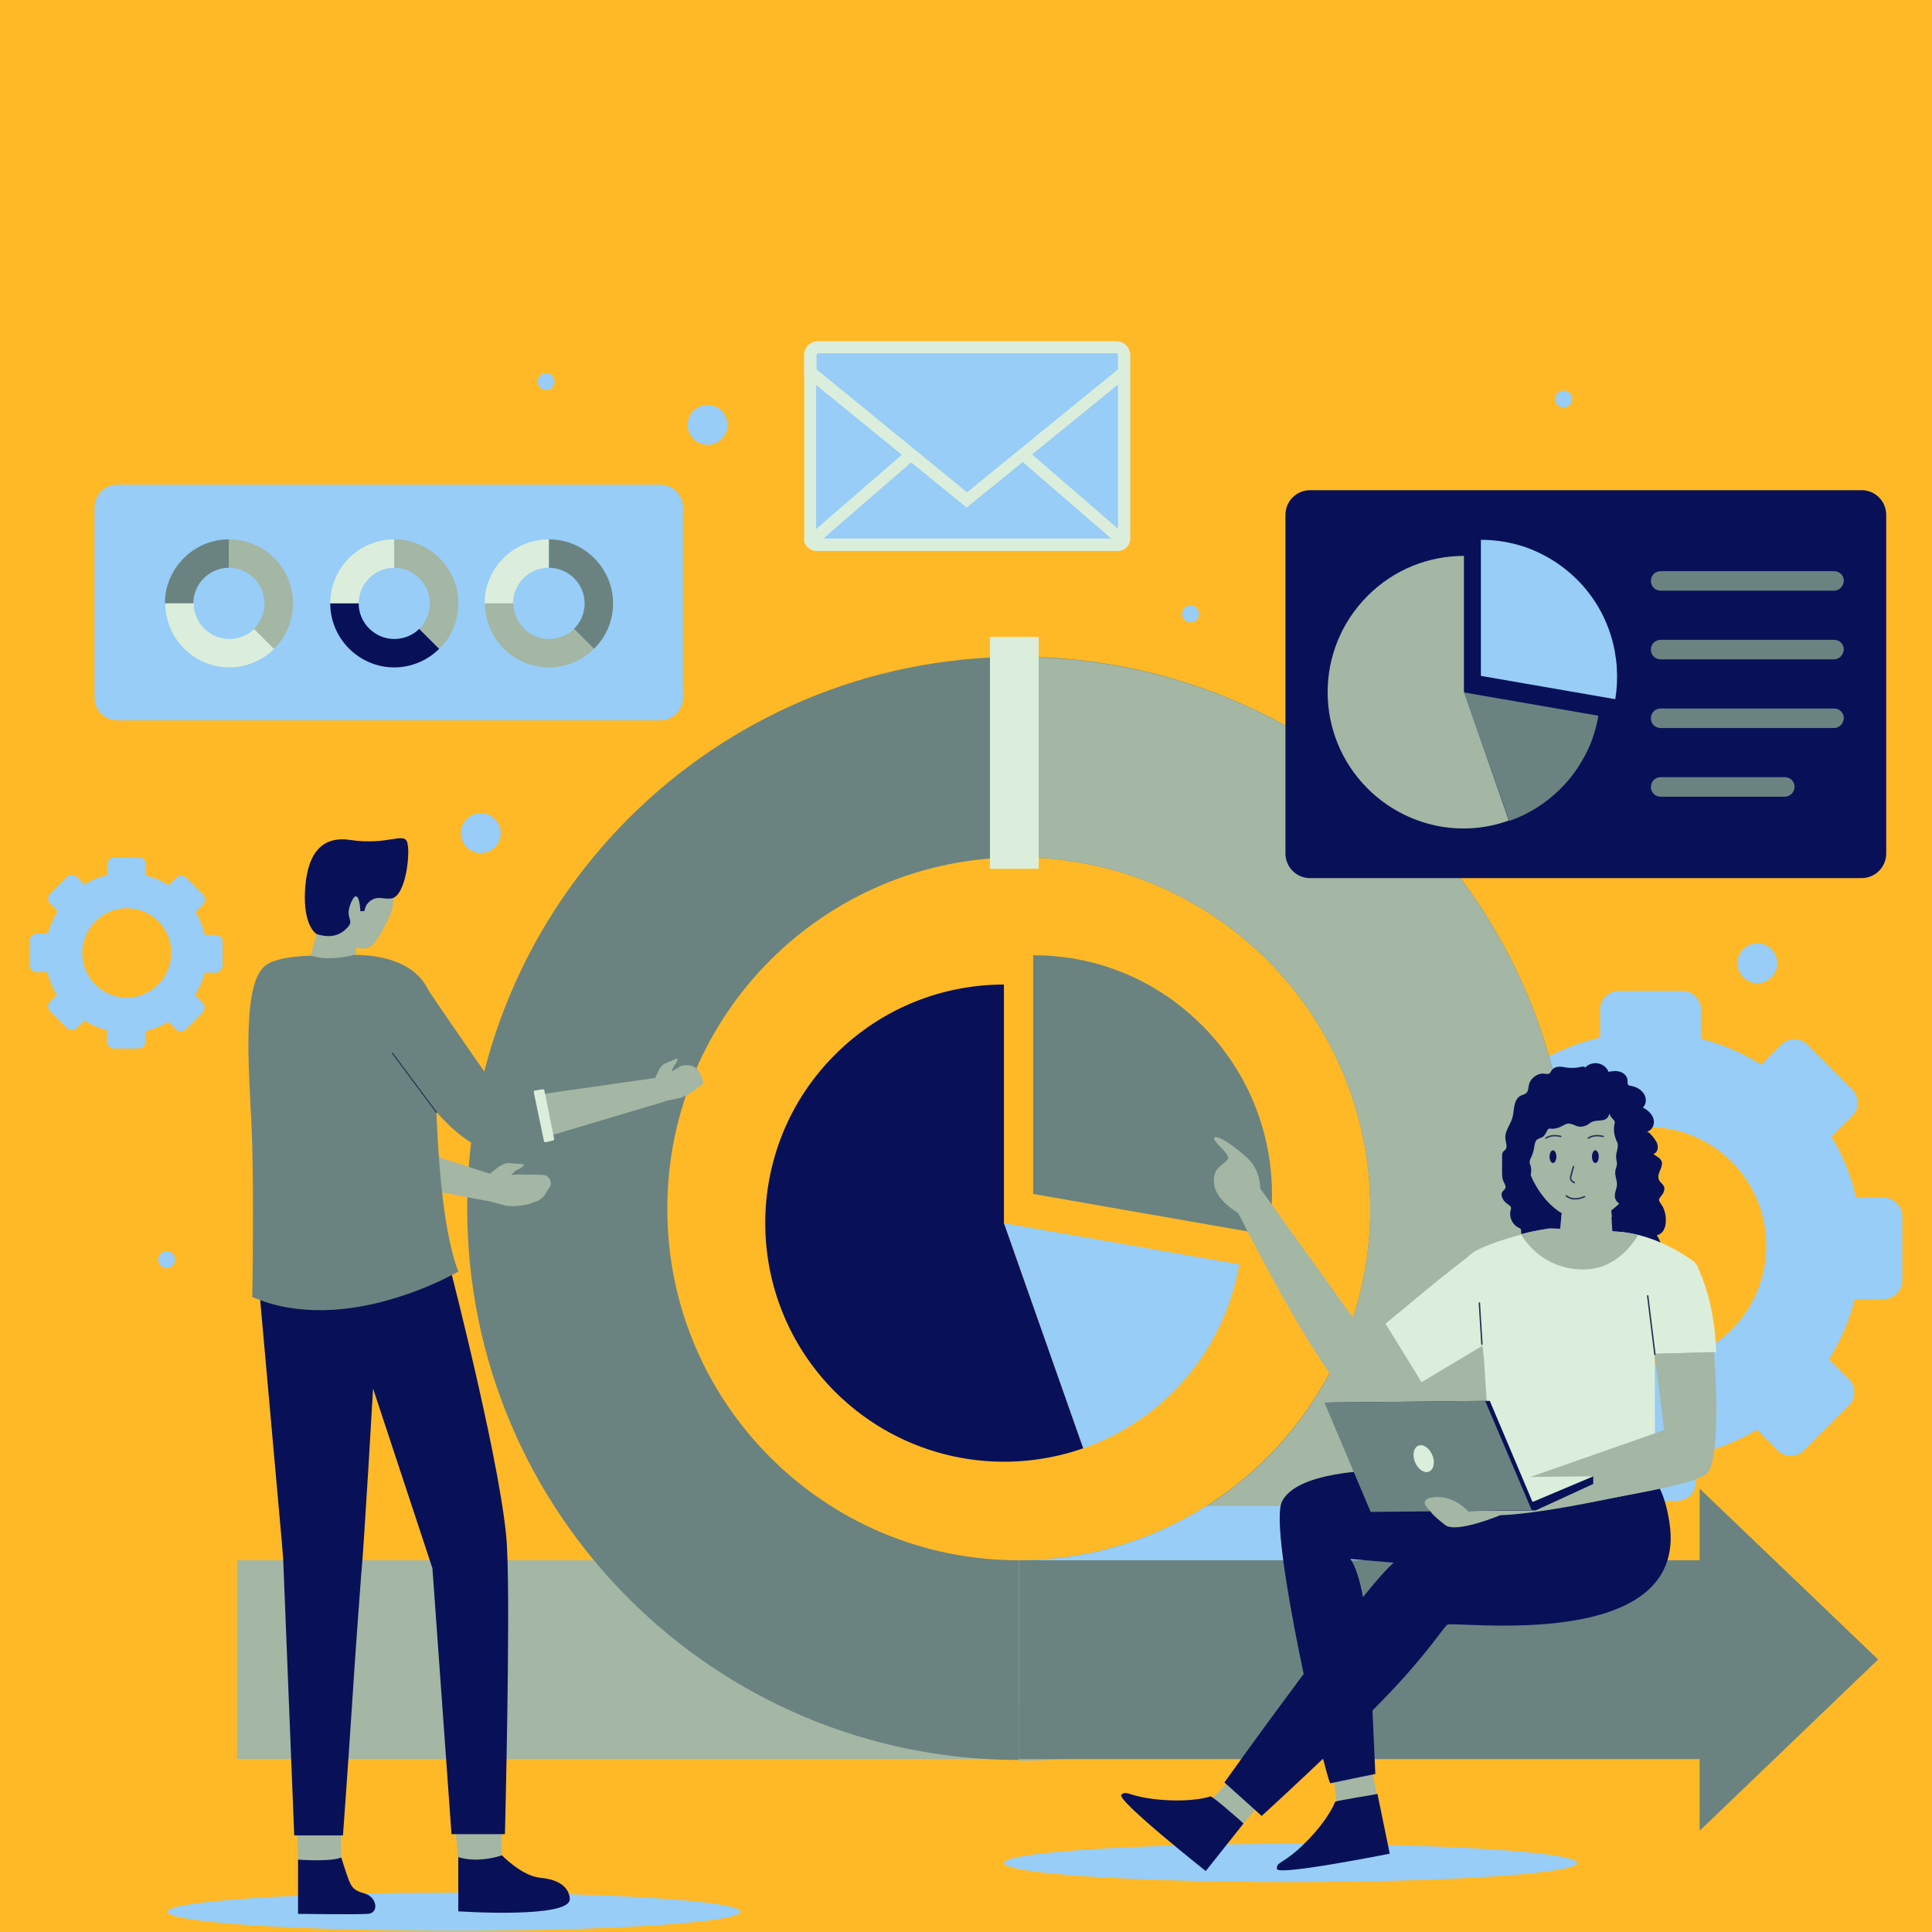 <svg xmlns="http://www.w3.org/2000/svg" xmlns:xlink="http://www.w3.org/1999/xlink" width="500" zoomAndPan="magnify" viewBox="0 0 375 375" height="500" preserveAspectRatio="xMidYMid meet" version="1.2"><defs><clipPath id="cbe6c29276"><path d="M 270 192 L 369.508 192 L 369.508 292 L 270 292 Z M 270 192 "/></clipPath><clipPath id="4a182ef71c"><path d="M 5.758 166 L 44 166 L 44 204 L 5.758 204 Z M 5.758 166 "/></clipPath><clipPath id="2088c1ec66"><path d="M 156 66.039 L 220 66.039 L 220 107 L 156 107 Z M 156 66.039 "/></clipPath><clipPath id="c534499937"><path d="M 156 66.039 L 220 66.039 L 220 99 L 156 99 Z M 156 66.039 "/></clipPath></defs><g id="7d719679f4"><rect x="0" width="375" y="0" height="375" style="fill:#ffffff;fill-opacity:1;stroke:none;"/><rect x="0" width="375" y="0" height="375" style="fill:#ffb927;fill-opacity:1;stroke:none;"/><path style=" stroke:none;fill-rule:nonzero;fill:#97cdf6;fill-opacity:1;" d="M 306.121 361.605 C 306.121 361.727 306.031 361.848 305.852 361.965 C 305.676 362.086 305.406 362.207 305.051 362.324 C 304.695 362.445 304.254 362.562 303.727 362.68 C 303.195 362.793 302.582 362.91 301.887 363.02 C 301.188 363.133 300.41 363.242 299.551 363.348 C 298.695 363.457 297.758 363.559 296.746 363.66 C 295.734 363.762 294.648 363.859 293.492 363.953 C 292.34 364.047 291.117 364.137 289.828 364.223 C 288.539 364.309 287.191 364.391 285.781 364.465 C 284.375 364.543 282.914 364.613 281.398 364.684 C 279.883 364.75 278.324 364.812 276.715 364.871 C 275.109 364.926 273.465 364.977 271.781 365.023 C 270.098 365.07 268.383 365.113 266.641 365.148 C 264.898 365.184 263.133 365.211 261.344 365.234 C 259.559 365.258 257.758 365.277 255.945 365.289 C 254.133 365.301 252.312 365.309 250.492 365.309 C 248.672 365.309 246.852 365.301 245.039 365.289 C 243.227 365.277 241.426 365.258 239.641 365.234 C 237.852 365.211 236.086 365.184 234.344 365.148 C 232.602 365.113 230.887 365.07 229.203 365.023 C 227.52 364.977 225.875 364.926 224.27 364.871 C 222.664 364.812 221.102 364.75 219.586 364.684 C 218.07 364.613 216.609 364.543 215.203 364.465 C 213.793 364.391 212.445 364.309 211.156 364.223 C 209.867 364.137 208.645 364.047 207.492 363.953 C 206.336 363.859 205.25 363.762 204.238 363.66 C 203.227 363.559 202.289 363.457 201.434 363.348 C 200.574 363.242 199.797 363.133 199.098 363.02 C 198.402 362.91 197.789 362.793 197.258 362.68 C 196.73 362.562 196.289 362.445 195.934 362.324 C 195.578 362.207 195.309 362.086 195.133 361.965 C 194.953 361.848 194.863 361.727 194.863 361.605 C 194.863 361.48 194.953 361.359 195.133 361.242 C 195.309 361.121 195.578 361 195.934 360.883 C 196.289 360.762 196.73 360.645 197.258 360.527 C 197.789 360.414 198.402 360.297 199.098 360.188 C 199.797 360.074 200.574 359.965 201.434 359.859 C 202.289 359.75 203.227 359.648 204.238 359.547 C 205.25 359.445 206.336 359.348 207.492 359.254 C 208.645 359.16 209.867 359.07 211.156 358.984 C 212.445 358.898 213.793 358.816 215.203 358.742 C 216.609 358.664 218.07 358.594 219.586 358.523 C 221.102 358.457 222.664 358.395 224.27 358.336 C 225.875 358.281 227.52 358.23 229.203 358.184 C 230.887 358.137 232.602 358.094 234.344 358.059 C 236.086 358.023 237.852 357.996 239.641 357.973 C 241.426 357.949 243.227 357.93 245.039 357.918 C 246.852 357.906 248.672 357.902 250.492 357.902 C 252.312 357.902 254.133 357.906 255.945 357.918 C 257.758 357.93 259.559 357.949 261.344 357.973 C 263.133 357.996 264.898 358.023 266.641 358.059 C 268.383 358.094 270.098 358.137 271.781 358.184 C 273.465 358.23 275.109 358.281 276.715 358.336 C 278.32 358.395 279.883 358.457 281.398 358.523 C 282.914 358.594 284.375 358.664 285.781 358.742 C 287.191 358.816 288.539 358.898 289.828 358.984 C 291.117 359.07 292.34 359.16 293.492 359.254 C 294.648 359.348 295.734 359.445 296.746 359.547 C 297.758 359.648 298.695 359.75 299.551 359.859 C 300.41 359.965 301.188 360.074 301.887 360.188 C 302.582 360.297 303.195 360.414 303.727 360.527 C 304.254 360.645 304.695 360.762 305.051 360.883 C 305.406 361 305.676 361.121 305.852 361.242 C 306.031 361.359 306.121 361.48 306.121 361.605 Z M 306.121 361.605 "/><path style=" stroke:none;fill-rule:nonzero;fill:#97cdf6;fill-opacity:1;" d="M 143.762 371.066 C 143.762 371.188 143.672 371.309 143.492 371.43 C 143.312 371.551 143.047 371.672 142.691 371.789 C 142.336 371.91 141.895 372.027 141.363 372.141 C 140.836 372.258 140.223 372.371 139.527 372.484 C 138.828 372.598 138.051 372.707 137.191 372.812 C 136.332 372.918 135.398 373.023 134.387 373.125 C 133.375 373.227 132.289 373.324 131.133 373.418 C 129.977 373.512 128.754 373.602 127.469 373.688 C 126.18 373.77 124.832 373.852 123.422 373.93 C 122.016 374.008 120.551 374.078 119.039 374.145 C 117.523 374.215 115.961 374.277 114.355 374.332 C 112.75 374.391 111.102 374.441 109.418 374.488 C 107.738 374.535 106.023 374.574 104.281 374.609 C 102.535 374.645 100.77 374.676 98.984 374.699 C 97.199 374.723 95.398 374.742 93.586 374.754 C 91.77 374.766 89.953 374.77 88.133 374.77 C 86.309 374.77 84.492 374.766 82.68 374.754 C 80.867 374.742 79.066 374.723 77.277 374.699 C 75.492 374.676 73.727 374.645 71.984 374.609 C 70.238 374.574 68.527 374.535 66.844 374.488 C 65.16 374.441 63.516 374.391 61.91 374.332 C 60.301 374.277 58.742 374.215 57.227 374.145 C 55.711 374.078 54.25 374.008 52.84 373.93 C 51.434 373.852 50.086 373.77 48.797 373.688 C 47.508 373.602 46.285 373.512 45.129 373.418 C 43.973 373.324 42.891 373.227 41.879 373.125 C 40.867 373.023 39.93 372.918 39.07 372.812 C 38.211 372.707 37.434 372.598 36.738 372.484 C 36.039 372.371 35.426 372.258 34.898 372.141 C 34.371 372.027 33.926 371.91 33.57 371.789 C 33.215 371.672 32.949 371.551 32.77 371.43 C 32.594 371.309 32.504 371.188 32.504 371.066 C 32.504 370.945 32.594 370.824 32.77 370.703 C 32.949 370.582 33.215 370.465 33.57 370.344 C 33.926 370.227 34.371 370.109 34.898 369.992 C 35.426 369.875 36.039 369.762 36.738 369.648 C 37.434 369.539 38.211 369.43 39.07 369.32 C 39.93 369.215 40.867 369.109 41.879 369.008 C 42.891 368.91 43.973 368.812 45.129 368.719 C 46.285 368.625 47.508 368.535 48.797 368.449 C 50.086 368.363 51.434 368.281 52.84 368.203 C 54.25 368.129 55.711 368.055 57.227 367.988 C 58.742 367.922 60.301 367.859 61.91 367.801 C 63.516 367.742 65.16 367.691 66.844 367.645 C 68.527 367.598 70.238 367.559 71.984 367.523 C 73.727 367.488 75.492 367.457 77.277 367.434 C 79.066 367.41 80.867 367.395 82.68 367.383 C 84.492 367.371 86.309 367.363 88.133 367.363 C 89.953 367.363 91.77 367.371 93.586 367.383 C 95.398 367.395 97.199 367.41 98.984 367.434 C 100.77 367.457 102.535 367.488 104.281 367.523 C 106.023 367.559 107.738 367.598 109.418 367.645 C 111.102 367.691 112.75 367.742 114.355 367.801 C 115.961 367.859 117.523 367.922 119.039 367.988 C 120.551 368.055 122.016 368.129 123.422 368.203 C 124.832 368.281 126.18 368.363 127.469 368.449 C 128.754 368.535 129.977 368.625 131.133 368.719 C 132.289 368.812 133.375 368.91 134.387 369.008 C 135.398 369.109 136.332 369.215 137.191 369.32 C 138.051 369.43 138.828 369.539 139.527 369.648 C 140.223 369.762 140.836 369.875 141.363 369.992 C 141.895 370.109 142.336 370.227 142.691 370.344 C 143.047 370.465 143.312 370.582 143.492 370.703 C 143.672 370.824 143.762 370.945 143.762 371.066 Z M 143.762 371.066 "/><g clip-rule="nonzero" clip-path="url(#cbe6c29276)"><path style=" stroke:none;fill-rule:nonzero;fill:#97cdf6;fill-opacity:1;" d="M 365.617 232.488 L 360.27 232.488 C 359.281 228.293 357.719 224.258 355.496 220.637 L 359.527 216.605 C 360.926 215.207 360.926 212.902 359.527 211.504 L 350.805 202.781 C 349.406 201.383 347.102 201.383 345.703 202.781 L 341.836 206.648 C 338.297 204.426 334.348 202.699 330.148 201.629 L 330.148 195.953 C 330.148 193.977 328.504 192.332 326.531 192.332 L 314.188 192.332 C 312.211 192.332 310.566 193.977 310.566 195.953 L 310.566 201.383 C 306.367 202.371 302.336 203.934 298.715 206.156 L 294.766 202.207 C 293.367 200.805 291.062 200.805 289.664 202.207 L 280.941 210.93 C 279.539 212.328 279.539 214.633 280.941 216.031 L 284.809 219.898 C 282.586 223.438 280.859 227.387 279.789 231.582 L 274.109 231.582 C 272.137 231.582 270.488 233.23 270.488 235.203 L 270.488 247.547 C 270.488 249.523 272.137 251.168 274.109 251.168 L 279.543 251.168 C 280.445 255.367 282.094 259.398 284.23 263.02 L 280.199 267.051 C 278.801 268.449 278.801 270.754 280.199 272.152 L 288.922 280.875 C 290.32 282.273 292.625 282.273 294.023 280.875 L 297.891 277.008 C 301.43 279.23 305.379 280.957 309.578 282.027 L 309.578 287.707 C 309.578 289.68 311.223 291.328 313.199 291.328 L 325.543 291.328 C 327.516 291.328 329.164 289.68 329.164 287.707 L 329.164 282.273 C 333.359 281.289 337.391 279.723 341.012 277.5 L 345.043 281.535 C 346.445 282.934 348.746 282.934 350.148 281.535 L 358.871 272.812 C 360.27 271.414 360.27 269.109 358.871 267.711 L 355.004 263.84 C 357.223 260.305 358.953 256.352 360.023 252.156 L 365.617 252.156 C 367.594 252.156 369.238 250.512 369.238 248.535 L 369.238 236.191 C 369.238 234.133 367.676 232.488 365.617 232.488 Z M 319.781 264.828 C 307.109 264.828 296.738 254.543 296.738 241.789 C 296.738 229.031 307.027 218.746 319.781 218.746 C 332.535 218.746 342.824 229.031 342.824 241.789 C 342.824 254.543 332.535 264.828 319.781 264.828 Z M 319.781 264.828 "/></g><g clip-rule="nonzero" clip-path="url(#4a182ef71c)"><path style=" stroke:none;fill-rule:nonzero;fill:#97cdf6;fill-opacity:1;" d="M 41.801 181.469 L 39.746 181.469 C 39.414 179.906 38.758 178.422 37.934 177.023 L 39.414 175.543 C 39.91 175.051 39.91 174.145 39.414 173.648 L 36.125 170.359 C 35.629 169.863 34.723 169.863 34.23 170.359 L 32.75 171.84 C 31.434 171.016 29.953 170.359 28.305 169.945 L 28.305 167.809 C 28.305 167.066 27.73 166.41 26.906 166.41 L 22.215 166.41 C 21.477 166.41 20.816 166.984 20.816 167.809 L 20.816 169.863 C 19.254 170.195 17.773 170.852 16.375 171.676 L 14.891 170.195 C 14.398 169.699 13.492 169.699 13 170.195 L 9.707 173.484 C 9.215 173.98 9.215 174.883 9.707 175.379 L 11.188 176.859 C 10.367 178.176 9.707 179.656 9.297 181.223 L 7.156 181.223 C 6.418 181.223 5.758 181.797 5.758 182.621 L 5.758 187.312 C 5.758 188.051 6.336 188.711 7.156 188.711 L 9.215 188.711 C 9.543 190.273 10.203 191.754 11.023 193.152 L 9.707 194.387 C 9.215 194.883 9.215 195.785 9.707 196.281 L 13 199.57 C 13.492 200.066 14.398 200.066 14.891 199.57 L 16.375 198.09 C 17.691 198.914 19.172 199.57 20.734 199.984 L 20.734 202.125 C 20.734 202.863 21.312 203.523 22.133 203.523 L 26.824 203.523 C 27.566 203.523 28.223 202.945 28.223 202.125 L 28.223 200.148 C 29.785 199.82 31.27 199.16 32.668 198.336 L 34.148 199.82 C 34.641 200.312 35.547 200.312 36.043 199.82 L 39.332 196.527 C 39.828 196.035 39.828 195.129 39.332 194.633 L 37.852 193.152 C 38.676 191.836 39.332 190.355 39.746 188.793 L 41.801 188.793 C 42.543 188.793 43.199 188.215 43.199 187.395 L 43.199 182.703 C 43.199 182.043 42.625 181.469 41.801 181.469 Z M 24.602 193.648 C 19.828 193.648 15.961 189.781 15.961 185.008 C 15.961 180.234 19.828 176.285 24.602 176.285 C 29.375 176.285 33.242 180.152 33.242 184.926 C 33.242 189.695 29.375 193.648 24.602 193.648 Z M 24.602 193.648 "/></g><path style=" stroke:none;fill-rule:nonzero;fill:#a4b6a4;fill-opacity:1;" d="M 46 302.848 L 200.461 302.848 L 200.461 341.441 L 46 341.441 Z M 46 302.848 "/><path style=" stroke:none;fill-rule:nonzero;fill:#6a8380;fill-opacity:1;" d="M 197.742 127.484 C 138.574 127.484 90.684 175.379 90.684 234.547 C 90.684 293.715 138.574 341.605 197.742 341.605 C 256.91 341.605 304.805 293.715 304.805 234.547 C 304.805 175.461 256.828 127.484 197.742 127.484 Z M 197.742 302.848 C 160.055 302.848 129.523 272.316 129.523 234.629 C 129.523 196.938 160.055 166.41 197.742 166.41 C 235.434 166.41 265.965 196.938 265.965 234.629 C 265.965 272.234 235.434 302.848 197.742 302.848 Z M 197.742 302.848 "/><path style=" stroke:none;fill-rule:nonzero;fill:#a4b6a4;fill-opacity:1;" d="M 304.805 234.629 C 304.805 255.859 298.633 275.691 287.934 292.398 C 277.32 308.938 262.344 322.352 244.566 330.992 C 230.414 337.902 214.531 341.77 197.742 341.77 L 197.742 302.93 C 211.156 302.93 223.582 299.062 234.117 292.398 C 253.289 280.301 265.965 258.988 265.965 234.629 C 265.965 196.938 235.434 166.41 197.742 166.41 L 197.742 127.566 C 256.828 127.484 304.805 175.461 304.805 234.629 Z M 304.805 234.629 "/><path style=" stroke:none;fill-rule:nonzero;fill:#97cdf6;fill-opacity:1;" d="M 287.934 292.312 C 277.32 308.855 262.344 322.27 244.566 330.91 L 197.742 330.91 L 197.742 302.848 C 211.156 302.848 223.582 298.98 234.117 292.312 Z M 287.934 292.312 "/><path style=" stroke:none;fill-rule:nonzero;fill:#6a8380;fill-opacity:1;" d="M 197.742 302.848 L 332.125 302.848 L 332.125 341.441 L 197.742 341.441 Z M 197.742 302.848 "/><path style=" stroke:none;fill-rule:nonzero;fill:#6a8380;fill-opacity:1;" d="M 364.547 322.105 L 329.902 288.941 L 329.902 355.348 Z M 364.547 322.105 "/><path style=" stroke:none;fill-rule:nonzero;fill:#97cdf6;fill-opacity:1;" d="M 210.25 281.121 C 216.59 278.902 222.594 275.281 227.699 270.18 C 230.578 267.297 232.965 264.172 234.938 260.797 C 237.738 255.941 239.629 250.758 240.535 245.41 L 194.863 237.426 Z M 210.25 281.121 "/><path style=" stroke:none;fill-rule:nonzero;fill:#6a8380;fill-opacity:1;" d="M 233.293 198.996 C 228.273 193.977 222.348 190.273 216.012 188.051 C 210.992 186.242 205.809 185.418 200.543 185.418 L 200.543 231.746 L 246.215 239.73 C 248.684 225.41 244.402 210.105 233.293 198.996 Z M 233.293 198.996 "/><path style=" stroke:none;fill-rule:nonzero;fill:#081158;fill-opacity:1;" d="M 162.113 270.18 C 144.008 252.074 144.008 222.695 162.113 204.676 C 171.164 195.621 183.012 191.098 194.863 191.098 L 194.863 237.426 L 210.25 281.121 C 193.957 286.801 175.195 283.18 162.113 270.18 Z M 162.113 270.18 "/><path style=" stroke:none;fill-rule:nonzero;fill:#a4b6a4;fill-opacity:1;" d="M 251.645 293.633 C 260.367 285.402 265.879 331.812 265.059 345.227 C 264.234 358.641 260.285 350.164 255.594 329.594 C 250.902 309.02 248.188 296.84 251.645 293.633 Z M 251.645 293.633 "/><path style=" stroke:none;fill-rule:nonzero;fill:#a4b6a4;fill-opacity:1;" d="M 266.293 343.664 L 267.281 348.52 L 259.379 349.836 L 258.887 345.145 Z M 266.293 343.664 "/><path style=" stroke:none;fill-rule:nonzero;fill:#081158;fill-opacity:1;" d="M 259.133 349.754 C 259.133 349.754 258.062 352.879 253.621 357.406 C 249.176 361.934 247.695 361.273 247.859 362.754 C 247.941 364.156 269.75 359.793 269.75 359.793 L 267.363 348.191 C 267.363 348.273 259.133 349.508 259.133 349.754 Z M 259.133 349.754 "/><path style=" stroke:none;fill-rule:nonzero;fill:#a4b6a4;fill-opacity:1;" d="M 322.168 297.664 C 325.211 307.293 314.68 308.359 306.285 309.266 C 292.953 310.336 277.895 315.109 274.355 310.746 C 265.715 299.062 315.832 289.762 319.207 292.645 C 320.77 294.043 320.688 294.535 322.168 297.664 Z M 322.168 297.664 "/><path style=" stroke:none;fill-rule:nonzero;fill:#a4b6a4;fill-opacity:1;" d="M 300.773 294.781 C 301.348 304.824 290.816 303.258 282.422 302.105 C 269.254 299.805 253.453 300.625 251.152 295.605 C 245.719 282.109 296.492 285.648 299.125 289.27 C 300.359 290.914 300.195 291.41 300.773 294.781 Z M 300.773 294.781 "/><path style=" stroke:none;fill-rule:nonzero;fill:#081158;fill-opacity:1;" d="M 291.883 285.895 C 291.883 285.895 282.668 285.648 273.863 285.32 C 265.059 285.074 251.645 285.895 248.848 291.41 C 245.965 296.922 257.57 346.297 258.227 346.133 C 258.887 345.969 266.949 344.324 266.949 344.324 C 266.949 344.324 266.129 324.902 265.633 318.402 C 264.562 305.152 262.094 302.602 262.094 302.602 C 262.094 302.602 307.355 306.469 307.355 306.059 C 307.355 305.645 291.883 285.895 291.883 285.895 Z M 291.883 285.895 "/><path style=" stroke:none;fill-rule:nonzero;fill:#a4b6a4;fill-opacity:1;" d="M 274.109 306.387 C 286.043 307.785 254.031 341.855 243.25 349.836 C 232.469 357.816 236.422 349.344 249.094 332.555 C 261.766 315.766 269.418 305.891 274.109 306.387 Z M 274.109 306.387 "/><path style=" stroke:none;fill-rule:nonzero;fill:#a4b6a4;fill-opacity:1;" d="M 244.074 350.742 L 240.945 354.363 L 235.105 349.344 L 238.395 345.887 Z M 244.074 350.742 "/><path style=" stroke:none;fill-rule:nonzero;fill:#081158;fill-opacity:1;" d="M 234.938 348.684 C 234.938 348.684 231.812 349.836 225.477 349.344 C 219.141 348.848 218.727 347.367 217.656 348.355 C 216.59 349.344 234.035 363.168 234.035 363.168 L 241.359 353.949 C 241.441 353.949 235.188 348.438 234.938 348.684 Z M 234.938 348.684 "/><path style=" stroke:none;fill-rule:nonzero;fill:#081158;fill-opacity:1;" d="M 301.926 291.738 C 301.926 291.738 275.508 300.953 271.312 302.766 C 267.199 304.574 237.656 345.969 237.656 345.969 L 244.895 352.469 C 244.895 352.469 259.625 339.055 268.926 329.426 C 277.32 320.703 280.281 315.684 280.941 315.355 C 282.258 314.531 327.766 321.035 324.062 295.688 C 320.688 272.562 301.926 291.738 301.926 291.738 Z M 301.926 291.738 "/><path style=" stroke:none;fill-rule:nonzero;fill:#a4b6a4;fill-opacity:1;" d="M 292.215 245.16 C 292.789 246.727 292.297 248.617 291.145 249.852 C 285.879 255.367 268.68 273.801 264.316 270.18 C 259.297 265.898 275.84 251.004 281.27 247.219 C 285.797 244.008 290.816 241.293 292.215 245.16 Z M 292.215 245.16 "/><path style=" stroke:none;fill-rule:nonzero;fill:#a4b6a4;fill-opacity:1;" d="M 269.418 257.258 L 265.879 260.305 L 243.414 229.031 L 239.055 232.898 C 239.055 232.898 258.145 271.66 264.07 272.48 C 269.996 273.305 283.82 261.949 283.82 261.949 Z M 269.418 257.258 "/><path style=" stroke:none;fill-rule:nonzero;fill:#a4b6a4;fill-opacity:1;" d="M 327.27 244.422 C 328.832 244.996 329.902 246.645 329.984 248.289 C 330.645 255.941 335.582 283.426 329.984 284.168 C 323.402 285.074 320.027 260.469 320.852 253.883 C 321.508 248.453 323.484 242.941 327.27 244.422 Z M 327.27 244.422 "/><path style=" stroke:none;fill-rule:nonzero;fill:#081158;fill-opacity:1;" d="M 307.684 207.227 C 308.262 206.566 309.25 206.238 310.152 206.402 C 311.059 206.566 311.883 207.145 312.211 208.047 C 312.953 207.883 313.773 207.801 314.516 208.047 C 315.254 208.297 315.914 208.953 315.914 209.777 C 315.914 210.023 315.832 210.352 316.078 210.598 C 316.16 210.68 316.406 210.766 316.57 210.766 C 317.559 210.93 318.465 211.422 319.039 212.246 C 319.617 213.066 319.617 214.301 318.875 214.961 C 319.781 215.453 320.688 216.195 320.934 217.184 C 321.262 218.172 320.688 219.406 319.699 219.652 C 320.273 219.898 320.605 220.391 321.016 220.887 C 321.344 221.379 321.758 221.871 321.758 222.531 C 321.84 223.191 321.508 223.766 320.934 224.012 C 321.594 224.508 322.332 224.754 322.578 225.574 C 322.66 226.152 322.414 226.727 322.168 227.305 C 321.922 227.879 321.758 228.457 322.004 229.031 C 322.25 229.527 322.828 229.855 322.992 230.348 C 323.156 230.762 322.992 231.172 322.828 231.582 C 322.66 231.914 322.004 232.57 322.004 232.898 C 322.004 233.23 322.578 233.887 322.742 234.215 C 323.238 235.203 323.402 236.273 323.32 237.344 C 323.238 238.414 322.66 239.648 321.594 239.73 C 322.25 240.883 322.992 242.363 322.25 243.516 C 321.922 244.008 321.426 244.34 320.852 244.422 C 319.371 246.066 316.488 246.066 315.008 244.422 C 314.27 245.656 312.867 246.477 311.469 246.645 C 310.07 246.809 308.508 246.148 307.602 244.996 C 306.613 245.82 305.461 246.645 304.227 246.727 C 302.91 246.809 301.512 245.656 301.844 244.422 C 300.773 244.586 299.539 244.832 298.551 244.34 C 297.48 243.926 296.82 242.609 297.398 241.621 C 296.246 241.457 295.258 240.387 295.258 239.152 C 295.258 238.988 295.258 238.742 295.176 238.578 C 295.094 238.414 294.848 238.332 294.684 238.25 C 293.531 237.672 292.871 236.191 293.203 234.957 C 293.285 234.793 293.285 234.629 293.285 234.465 C 293.285 234.215 293.117 234.051 292.953 233.969 C 292.543 233.641 292.051 233.312 291.801 232.898 C 291.555 232.488 291.309 231.914 291.555 231.418 C 291.719 231.09 292.133 230.926 292.215 230.512 C 292.297 230.184 292.051 229.773 291.883 229.445 C 291.555 228.785 291.555 228.043 291.555 227.387 C 291.555 226.398 291.555 225.492 291.555 224.508 C 291.555 224.176 291.555 223.848 291.719 223.602 C 291.883 223.438 292.051 223.273 292.215 223.109 C 292.625 222.613 292.297 221.875 292.215 221.133 C 291.969 219.652 293.117 218.418 293.531 217.02 C 293.777 216.277 293.777 215.453 293.941 214.633 C 294.105 213.809 294.438 213.066 295.176 212.656 C 295.586 212.492 296 212.41 296.328 212.082 C 296.656 211.668 296.656 211.176 296.738 210.68 C 296.906 209.613 297.891 208.707 298.879 208.461 C 299.457 208.297 299.867 208.461 300.441 208.461 C 300.938 208.461 301.02 207.801 301.43 207.473 C 302.008 206.977 302.91 206.977 303.652 207.145 C 304.477 207.309 305.297 207.309 306.121 207.227 C 306.449 207.145 306.863 207.062 307.191 207.062 C 306.863 206.895 307.766 207.062 307.684 207.227 Z M 307.684 207.227 "/><path style=" stroke:none;fill-rule:nonzero;fill:#dbeedb;fill-opacity:1;" d="M 287.359 259.234 C 287.688 260.223 288.016 263.43 288.098 264.582 C 288.098 264.91 288.348 268.367 288.594 272.48 C 289.004 279.148 289.582 287.543 289.582 287.543 C 289.582 287.543 289.992 287.625 290.648 287.707 C 294.023 288.281 304.723 289.844 313.609 289.598 C 316.324 289.516 318.957 289.27 321.098 288.777 C 321.098 288.777 321.098 288.695 321.098 288.445 C 321.18 288.035 321.18 286.801 321.18 285.074 C 321.262 277.996 321.18 262.855 321.18 262.855 C 321.922 258 325.625 254.215 326.613 250.512 C 327.27 247.879 328.094 246.23 328.832 244.914 C 328.832 244.914 324.719 241.707 319.289 240.059 C 318.875 239.977 318.465 239.812 318.137 239.73 C 316.82 239.402 315.422 239.152 314.102 239.07 L 300.773 238.496 C 300.773 238.496 297.973 238.824 295.672 239.484 C 295.586 239.484 295.504 239.484 295.422 239.566 C 291.473 240.637 286.207 242.363 284.973 243.926 C 282.668 246.559 285.465 253.145 287.359 259.234 Z M 287.359 259.234 "/><path style=" stroke:none;fill-rule:nonzero;fill:#dbeedb;fill-opacity:1;" d="M 329.492 245.82 C 330.48 248.125 332.785 253.227 333.113 262.441 L 321.016 262.773 C 320.441 259.891 327.27 244.34 327.27 244.34 L 327.352 244.34 C 328.34 244.422 329.164 244.996 329.492 245.82 Z M 329.492 245.82 "/><path style=" stroke:none;fill-rule:nonzero;fill:#dbeedb;fill-opacity:1;" d="M 286.699 242.609 C 286.699 242.609 281.023 246.891 277.074 250.18 C 271.805 254.543 268.926 256.93 268.926 256.93 L 275.922 268.285 L 290.074 259.809 Z M 286.699 242.609 "/><path style=" stroke:none;fill-rule:nonzero;fill:#a4b6a4;fill-opacity:1;" d="M 295.586 239.484 C 297.891 238.824 300.855 238.414 300.855 238.414 L 302.828 238.496 L 302.992 236.77 L 303.078 235.945 L 303.16 235.367 L 303.16 235.039 L 312.621 233.641 L 312.621 233.969 L 312.703 235.367 L 312.785 236.191 L 312.953 238.988 L 313.938 239.07 C 315.336 239.152 316.656 239.484 317.973 239.73 C 316.078 242.773 312.539 246.645 306.863 246.395 C 299.949 246.148 296.492 241.707 295.176 239.484 C 295.422 239.484 295.504 239.484 295.586 239.484 Z M 295.586 239.484 "/><path style=" stroke:none;fill-rule:nonzero;fill:#a4b6a4;fill-opacity:1;" d="M 265.551 270.426 C 263.578 270.508 261.684 269.355 260.613 267.711 C 255.512 259.973 238.891 234.547 241.109 231.172 C 243.66 227.305 268.02 264.254 267.113 266.559 C 266.457 268.285 268.266 270.262 265.551 270.426 Z M 265.551 270.426 "/><path style=" stroke:none;fill-rule:nonzero;fill:#a4b6a4;fill-opacity:1;" d="M 245.062 232.324 L 241.027 235.863 C 241.027 235.863 237.984 234.301 236.504 231.996 C 236.09 231.336 235.762 230.68 235.68 229.938 C 235.188 226.562 237.406 226.316 238.312 225 C 238.973 223.93 234.938 221.379 235.762 220.805 C 236.504 220.227 240.125 222.859 242.262 224.918 C 244.402 226.977 244.73 230.102 244.566 230.844 C 244.484 231.582 245.062 232.324 245.062 232.324 Z M 245.062 232.324 "/><path style=" stroke:none;fill-rule:nonzero;fill:#a4b6a4;fill-opacity:1;" d="M 331.633 283.672 C 331.055 285.648 329.246 287.047 327.27 287.543 C 317.973 289.844 288.758 296.512 286.207 293.219 C 283.246 289.352 326.859 276.926 328.832 278.57 C 330.316 279.887 332.453 281.039 331.633 283.672 Z M 331.633 283.672 "/><path style=" stroke:none;fill-rule:nonzero;fill:#a4b6a4;fill-opacity:1;" d="M 332.703 262.441 C 332.703 262.441 334.266 282.77 331.383 285.977 C 328.504 289.188 291.145 294.043 291.145 294.043 L 289.91 289.188 L 322.992 277.586 L 321.18 262.773 Z M 332.703 262.441 "/><path style=" stroke:none;fill-rule:nonzero;fill:#a4b6a4;fill-opacity:1;" d="M 291.145 294.125 C 291.145 294.125 282.668 297.664 280.527 296.016 C 278.309 294.289 276.906 292.973 277.484 292.312 C 278.059 291.656 278.637 291.656 279.707 292.727 C 280.777 293.715 284.645 292.562 284.645 291.82 C 284.645 290.996 282.34 289.68 282.832 289.023 C 283.328 288.363 285.465 288.859 286.699 289.434 C 287.934 290.012 290.156 290.094 290.156 290.094 Z M 291.145 294.125 "/><path style=" stroke:none;fill-rule:nonzero;fill:#dbeedb;fill-opacity:1;" d="M 309.25 287.789 L 297.562 293.137 L 275.754 293.383 L 275.672 286.883 L 309.164 286.555 Z M 309.25 287.789 "/><path style=" stroke:none;fill-rule:nonzero;fill:#081158;fill-opacity:1;" d="M 309.25 288.035 L 298.141 293.137 L 275.754 293.383 L 275.672 291.738 L 297.562 291.492 L 309.25 286.555 Z M 309.25 288.035 "/><path style=" stroke:none;fill-rule:nonzero;fill:#081158;fill-opacity:1;" d="M 266.949 293.465 L 298.141 293.137 L 289.168 271.906 L 257.98 272.234 Z M 266.949 293.465 "/><path style=" stroke:none;fill-rule:nonzero;fill:#6a8380;fill-opacity:1;" d="M 266.047 293.465 L 297.316 293.137 L 288.266 271.906 L 257.074 272.234 Z M 266.047 293.465 "/><path style=" stroke:none;fill-rule:nonzero;fill:#a4b6a4;fill-opacity:1;" d="M 285.137 293.547 C 285.137 293.547 282.586 290.34 278.555 290.586 C 274.52 290.914 277.812 293.465 277.812 293.465 Z M 285.137 293.547 "/><path style=" stroke:none;fill-rule:nonzero;fill:#dbeedb;fill-opacity:1;" d="M 278.012 282.434 C 278.148 282.766 278.238 283.102 278.281 283.445 C 278.32 283.789 278.312 284.109 278.254 284.41 C 278.191 284.711 278.086 284.965 277.934 285.176 C 277.781 285.391 277.594 285.543 277.371 285.633 C 277.152 285.723 276.91 285.75 276.652 285.707 C 276.395 285.664 276.141 285.559 275.887 285.387 C 275.633 285.215 275.398 284.992 275.188 284.723 C 274.977 284.449 274.801 284.145 274.664 283.812 C 274.527 283.48 274.438 283.145 274.395 282.801 C 274.352 282.457 274.359 282.137 274.422 281.836 C 274.48 281.535 274.586 281.281 274.738 281.066 C 274.891 280.855 275.078 280.703 275.301 280.613 C 275.523 280.52 275.762 280.496 276.02 280.539 C 276.277 280.582 276.535 280.688 276.789 280.859 C 277.043 281.031 277.273 281.25 277.488 281.523 C 277.699 281.797 277.871 282.098 278.012 282.434 Z M 278.012 282.434 "/><path style=" stroke:none;fill-rule:nonzero;fill:#a4b6a4;fill-opacity:1;" d="M 303.078 236.77 C 304.395 237.508 305.957 237.918 307.438 237.918 C 309.332 237.918 311.223 237.262 312.867 236.191 L 312.785 235.367 L 312.703 233.969 L 303.16 235.449 L 303.078 236.027 Z M 303.078 236.77 "/><path style=" stroke:none;fill-rule:nonzero;fill:#a4b6a4;fill-opacity:1;" d="M 295.754 221.957 C 295.754 228.457 301.02 236.77 307.52 236.77 C 314.02 236.77 319.289 228.457 319.289 221.957 C 319.289 215.453 314.02 210.188 307.52 210.188 C 301.02 210.188 295.754 215.453 295.754 221.957 Z M 295.754 221.957 "/><path style=" stroke:none;fill-rule:nonzero;fill:#081158;fill-opacity:1;" d="M 302.09 224.508 C 302.09 224.672 302.07 224.828 302.039 224.98 C 302.004 225.129 301.957 225.262 301.895 225.379 C 301.836 225.496 301.762 225.586 301.684 225.648 C 301.602 225.711 301.52 225.742 301.43 225.742 C 301.344 225.742 301.258 225.711 301.18 225.648 C 301.098 225.586 301.027 225.496 300.965 225.379 C 300.902 225.262 300.855 225.129 300.82 224.98 C 300.789 224.828 300.773 224.672 300.773 224.508 C 300.773 224.344 300.789 224.184 300.82 224.035 C 300.855 223.883 300.902 223.75 300.965 223.633 C 301.027 223.52 301.098 223.43 301.18 223.367 C 301.258 223.305 301.344 223.273 301.43 223.273 C 301.52 223.273 301.602 223.305 301.684 223.367 C 301.762 223.43 301.836 223.52 301.895 223.633 C 301.957 223.75 302.004 223.883 302.039 224.035 C 302.07 224.184 302.09 224.344 302.09 224.508 Z M 302.09 224.508 "/><path style=" stroke:none;fill-rule:nonzero;fill:#081158;fill-opacity:1;" d="M 310.316 224.508 C 310.316 224.672 310.301 224.828 310.27 224.98 C 310.234 225.129 310.188 225.262 310.125 225.379 C 310.062 225.496 309.992 225.586 309.91 225.648 C 309.832 225.711 309.746 225.742 309.66 225.742 C 309.574 225.742 309.488 225.711 309.406 225.648 C 309.328 225.586 309.254 225.496 309.195 225.379 C 309.133 225.262 309.086 225.129 309.051 224.98 C 309.02 224.828 309 224.672 309 224.508 C 309 224.344 309.02 224.184 309.051 224.035 C 309.086 223.883 309.133 223.75 309.195 223.633 C 309.254 223.52 309.328 223.43 309.406 223.367 C 309.488 223.305 309.574 223.273 309.66 223.273 C 309.746 223.273 309.832 223.305 309.91 223.367 C 309.992 223.43 310.062 223.52 310.125 223.633 C 310.188 223.75 310.234 223.883 310.27 224.035 C 310.301 224.184 310.316 224.344 310.316 224.508 Z M 310.316 224.508 "/><path style="fill:none;stroke-width:0.335;stroke-linecap:round;stroke-linejoin:miter;stroke:#263156;stroke-opacity:1;stroke-miterlimit:10;" d="M 383.298 256.798 C 383.099 256.798 381.3 256.2 379.8 257.201 " transform="matrix(0.823,0,0,0.823,-12.511,9.232)"/><path style="fill:none;stroke-width:0.335;stroke-linecap:round;stroke-linejoin:miter;stroke:#263156;stroke-opacity:1;stroke-miterlimit:10;" d="M 393.3 256.798 C 393.1 256.798 391.301 256.2 389.801 257.201 " transform="matrix(0.823,0,0,0.823,-12.511,9.232)"/><path style="fill:none;stroke-width:0.335;stroke-linecap:round;stroke-linejoin:miter;stroke:#263156;stroke-opacity:1;stroke-miterlimit:10;" d="M 386.298 263.899 C 386.298 263.899 385.6 266.201 385.6 266.7 C 385.6 267.298 386.502 267.701 386.502 267.701 " transform="matrix(0.823,0,0,0.823,-12.511,9.232)"/><path style="fill:none;stroke-width:0.335;stroke-linecap:round;stroke-linejoin:miter;stroke:#263156;stroke-opacity:1;stroke-miterlimit:10;" d="M 388.899 271.001 C 388.899 271.001 386.298 272.301 384.599 270.801 " transform="matrix(0.823,0,0,0.823,-12.511,9.232)"/><path style=" stroke:none;fill-rule:nonzero;fill:#081158;fill-opacity:1;" d="M 312.375 215.949 C 312.375 216.441 312.129 216.938 311.719 217.184 C 310.977 217.676 309.906 217.348 309 217.758 C 308.59 217.922 308.344 218.254 307.93 218.418 C 307.438 218.664 306.863 218.746 306.367 218.664 C 305.711 218.5 305.133 218.086 304.477 218.086 C 303.898 218.086 303.406 218.5 302.828 218.746 C 302.254 218.992 301.594 219.156 300.938 219.074 C 300.855 219.074 300.773 219.074 300.609 219.074 C 300.523 219.156 300.441 219.238 300.359 219.32 C 300.113 219.816 299.867 220.391 299.375 220.723 C 299.043 220.887 298.633 220.969 298.305 221.215 C 297.973 221.543 297.891 222.039 297.809 222.531 C 297.727 223.273 297.48 224.012 297.152 224.754 C 296.988 225 296.906 225.328 296.906 225.574 C 296.906 225.824 296.988 226.07 297.07 226.234 C 297.234 226.727 297.234 227.223 297.152 227.797 C 297.07 228.129 296.988 229.031 296.574 229.195 C 296.246 229.277 295.672 228.867 295.422 228.785 C 295.176 228.703 294.848 228.539 294.602 228.457 C 294.602 228.457 294.52 217.594 294.602 217.348 C 294.684 217.102 302.582 208.211 302.582 208.211 L 315.832 210.766 L 319.371 218.004 L 320.688 225.164 C 320.109 227.469 319.453 229.855 318.875 232.16 C 318.629 233.066 318.383 234.051 318.137 234.957 C 318.055 235.203 318.055 235.535 317.891 235.863 C 317.641 236.602 316.57 236.027 316.16 235.535 C 315.832 235.121 315.832 234.629 315.504 234.301 C 315.254 233.887 314.598 233.805 314.188 233.559 C 313.773 233.23 313.445 232.734 313.445 232.242 C 313.363 231.418 313.855 230.68 313.855 229.855 C 313.855 229.031 313.445 228.293 313.527 227.469 C 313.527 226.895 313.855 226.398 313.855 225.906 C 313.855 225.492 313.691 225.082 313.691 224.59 C 313.609 223.602 314.352 222.531 313.855 221.625 C 313.363 220.555 313.117 219.406 313.363 218.254 C 313.445 218.004 313.445 217.758 313.363 217.594 C 313.281 217.43 313.199 217.348 313.035 217.184 C 312.703 216.852 312.457 216.441 312.293 215.949 C 312.375 215.867 312.375 215.867 312.375 215.949 Z M 312.375 215.949 "/><path style=" stroke:none;fill-rule:nonzero;fill:#97cdf6;fill-opacity:1;" d="M 128.125 139.828 L 22.793 139.828 C 20.324 139.828 18.348 137.855 18.348 135.387 L 18.348 98.52 C 18.348 96.051 20.324 94.074 22.793 94.074 L 128.125 94.074 C 130.594 94.074 132.57 96.051 132.57 98.52 L 132.57 135.387 C 132.57 137.855 130.594 139.828 128.125 139.828 Z M 128.125 139.828 "/><path style=" stroke:none;fill-rule:nonzero;fill:#6a8380;fill-opacity:1;" d="M 44.434 104.691 L 44.434 110.203 C 40.648 110.203 37.523 113.332 37.523 117.117 L 32.008 117.117 C 32.008 110.285 37.605 104.691 44.434 104.691 Z M 44.434 104.691 "/><path style=" stroke:none;fill-rule:nonzero;fill:#dbeedb;fill-opacity:1;" d="M 53.238 125.922 C 51.02 128.145 47.891 129.543 44.516 129.543 C 37.688 129.543 32.09 123.945 32.09 117.117 L 37.605 117.117 C 37.605 120.902 40.73 124.027 44.516 124.027 C 46.41 124.027 48.137 123.289 49.371 122.055 Z M 53.238 125.922 "/><path style=" stroke:none;fill-rule:nonzero;fill:#a4b6a4;fill-opacity:1;" d="M 56.859 117.117 C 56.859 120.574 55.461 123.699 53.156 125.922 L 49.289 122.055 C 50.523 120.82 51.348 119.09 51.348 117.117 C 51.348 113.332 48.219 110.203 44.434 110.203 L 44.434 104.691 C 51.348 104.691 56.859 110.285 56.859 117.117 Z M 56.859 117.117 "/><path style=" stroke:none;fill-rule:nonzero;fill:#dbeedb;fill-opacity:1;" d="M 76.527 104.691 L 76.527 110.203 C 72.742 110.203 69.617 113.332 69.617 117.117 L 64.102 117.117 C 64.102 110.285 69.617 104.691 76.527 104.691 Z M 76.527 104.691 "/><path style=" stroke:none;fill-rule:nonzero;fill:#081158;fill-opacity:1;" d="M 85.25 125.922 C 83.031 128.145 79.902 129.543 76.527 129.543 C 69.699 129.543 64.102 123.945 64.102 117.117 L 69.617 117.117 C 69.617 120.902 72.742 124.027 76.527 124.027 C 78.422 124.027 80.148 123.289 81.383 122.055 Z M 85.25 125.922 "/><path style=" stroke:none;fill-rule:nonzero;fill:#a4b6a4;fill-opacity:1;" d="M 88.953 117.117 C 88.953 120.574 87.555 123.699 85.25 125.922 L 81.383 122.055 C 82.617 120.82 83.441 119.09 83.441 117.117 C 83.441 113.332 80.312 110.203 76.527 110.203 L 76.527 104.691 C 83.359 104.691 88.953 110.285 88.953 117.117 Z M 88.953 117.117 "/><path style=" stroke:none;fill-rule:nonzero;fill:#dbeedb;fill-opacity:1;" d="M 106.484 104.691 L 106.484 110.203 C 102.695 110.203 99.57 113.332 99.57 117.117 L 94.055 117.117 C 94.055 110.285 99.652 104.691 106.484 104.691 Z M 106.484 104.691 "/><path style=" stroke:none;fill-rule:nonzero;fill:#a4b6a4;fill-opacity:1;" d="M 115.289 125.922 C 113.066 128.145 109.938 129.543 106.566 129.543 C 99.734 129.543 94.141 123.945 94.141 117.117 L 99.652 117.117 C 99.652 120.902 102.781 124.027 106.566 124.027 C 108.457 124.027 110.188 123.289 111.422 122.055 Z M 115.289 125.922 "/><path style=" stroke:none;fill-rule:nonzero;fill:#6a8380;fill-opacity:1;" d="M 118.992 117.117 C 118.992 120.574 117.594 123.699 115.289 125.922 L 111.422 122.055 C 112.656 120.82 113.477 119.09 113.477 117.117 C 113.477 113.332 110.352 110.203 106.566 110.203 L 106.566 104.691 C 113.395 104.691 118.992 110.285 118.992 117.117 Z M 118.992 117.117 "/><path style=" stroke:none;fill-rule:nonzero;fill:#081158;fill-opacity:1;" d="M 361.34 170.441 L 254.277 170.441 C 251.645 170.441 249.504 168.301 249.504 165.668 L 249.504 99.918 C 249.504 97.285 251.645 95.145 254.277 95.145 L 361.34 95.145 C 363.973 95.145 366.113 97.285 366.113 99.918 L 366.113 165.668 C 366.113 168.301 363.973 170.441 361.34 170.441 Z M 361.34 170.441 "/><path style=" stroke:none;fill-rule:nonzero;fill:#6a8380;fill-opacity:1;" d="M 292.953 159.332 C 296.574 158.098 300.031 155.957 302.91 153.078 C 304.559 151.434 305.957 149.621 307.027 147.73 C 308.672 145.012 309.742 141.969 310.234 138.922 L 284.148 134.398 Z M 292.953 159.332 "/><path style=" stroke:none;fill-rule:nonzero;fill:#97cdf6;fill-opacity:1;" d="M 306.121 112.508 C 303.242 109.629 299.867 107.57 296.246 106.254 C 293.367 105.266 290.402 104.773 287.441 104.773 L 287.441 131.188 L 313.527 135.715 C 314.844 127.566 312.457 118.844 306.121 112.508 Z M 306.121 112.508 "/><path style=" stroke:none;fill-rule:nonzero;fill:#a4b6a4;fill-opacity:1;" d="M 265.469 153.078 C 255.102 142.707 255.102 126.004 265.469 115.637 C 270.652 110.449 277.402 107.898 284.148 107.898 L 284.148 134.316 L 292.871 159.25 C 283.656 162.625 272.957 160.484 265.469 153.078 Z M 265.469 153.078 "/><path style=" stroke:none;fill-rule:nonzero;fill:#6a8380;fill-opacity:1;" d="M 355.988 114.648 L 322.332 114.648 C 321.262 114.648 320.441 113.824 320.441 112.754 C 320.441 111.684 321.262 110.863 322.332 110.863 L 355.988 110.863 C 357.059 110.863 357.883 111.684 357.883 112.754 C 357.801 113.824 356.977 114.648 355.988 114.648 Z M 355.988 114.648 "/><path style=" stroke:none;fill-rule:nonzero;fill:#6a8380;fill-opacity:1;" d="M 355.988 127.98 L 322.332 127.98 C 321.262 127.98 320.441 127.156 320.441 126.086 C 320.441 125.016 321.262 124.191 322.332 124.191 L 355.988 124.191 C 357.059 124.191 357.883 125.016 357.883 126.086 C 357.801 127.156 356.977 127.98 355.988 127.98 Z M 355.988 127.98 "/><path style=" stroke:none;fill-rule:nonzero;fill:#6a8380;fill-opacity:1;" d="M 355.988 141.309 L 322.332 141.309 C 321.262 141.309 320.441 140.488 320.441 139.418 C 320.441 138.348 321.262 137.523 322.332 137.523 L 355.988 137.523 C 357.059 137.523 357.883 138.348 357.883 139.418 C 357.801 140.488 356.977 141.309 355.988 141.309 Z M 355.988 141.309 "/><path style=" stroke:none;fill-rule:nonzero;fill:#6a8380;fill-opacity:1;" d="M 346.445 154.641 L 322.332 154.641 C 321.262 154.641 320.441 153.816 320.441 152.75 C 320.441 151.68 321.262 150.855 322.332 150.855 L 346.445 150.855 C 347.512 150.855 348.336 151.68 348.336 152.75 C 348.254 153.816 347.43 154.641 346.445 154.641 Z M 346.445 154.641 "/><path style=" stroke:none;fill-rule:nonzero;fill:#97cdf6;fill-opacity:1;" d="M 158.41 105.762 C 158.16 105.762 157.832 105.68 157.668 105.43 C 157.422 105.184 157.34 104.938 157.34 104.691 L 157.34 68.895 C 157.34 68.07 157.996 67.414 158.82 67.414 L 216.754 67.414 C 217.574 67.414 218.234 68.07 218.234 68.895 L 218.234 104.691 C 218.234 105.02 218.07 105.266 217.906 105.43 C 217.656 105.594 217.41 105.762 217.164 105.762 Z M 158.41 105.762 "/><g clip-rule="nonzero" clip-path="url(#2088c1ec66)"><path style=" stroke:none;fill-rule:nonzero;fill:#dbeedb;fill-opacity:1;" d="M 216.672 68.562 C 216.836 68.562 217 68.73 217 68.895 L 217 104.527 L 158.41 104.527 L 158.41 68.895 C 158.41 68.73 158.574 68.562 158.738 68.562 L 216.672 68.562 M 216.672 66.262 L 158.738 66.262 C 157.258 66.262 156.105 67.414 156.105 68.895 L 156.105 104.609 C 156.105 104.609 156.105 104.691 156.105 104.691 C 156.105 105.348 156.352 105.844 156.844 106.254 C 157.258 106.664 157.832 106.914 158.41 106.914 L 217.082 106.914 C 217.656 106.914 218.234 106.664 218.645 106.254 C 219.059 105.844 219.305 105.266 219.387 104.691 C 219.387 104.691 219.387 104.609 219.387 104.609 L 219.387 68.895 C 219.305 67.414 218.152 66.262 216.672 66.262 Z M 216.672 66.262 "/></g><path style=" stroke:none;fill-rule:nonzero;fill:#97cdf6;fill-opacity:1;" d="M 158.41 105.762 C 158.16 105.762 157.832 105.68 157.668 105.43 C 157.586 105.348 157.504 105.266 157.422 105.102 L 187.703 78.77 L 218.07 105.102 C 217.988 105.184 217.906 105.348 217.824 105.43 C 217.574 105.594 217.328 105.762 217.082 105.762 Z M 158.41 105.762 "/><path style=" stroke:none;fill-rule:nonzero;fill:#dbeedb;fill-opacity:1;" d="M 187.703 80.332 L 215.684 104.527 L 159.809 104.527 L 187.703 80.332 M 187.703 77.289 L 156.105 104.691 C 156.105 105.348 156.352 105.844 156.844 106.254 C 157.258 106.664 157.832 106.914 158.41 106.914 L 217.082 106.914 C 217.656 106.914 218.234 106.664 218.645 106.254 C 219.059 105.844 219.305 105.266 219.387 104.691 Z M 187.703 77.289 "/><path style=" stroke:none;fill-rule:nonzero;fill:#97cdf6;fill-opacity:1;" d="M 157.258 72.266 L 157.258 68.895 C 157.258 68.07 157.914 67.414 158.738 67.414 L 216.672 67.414 C 217.492 67.414 218.152 68.07 218.152 68.895 L 218.152 72.266 L 187.703 97.039 Z M 157.258 72.266 "/><g clip-rule="nonzero" clip-path="url(#c534499937)"><path style=" stroke:none;fill-rule:nonzero;fill:#dbeedb;fill-opacity:1;" d="M 216.672 68.562 C 216.836 68.562 217 68.73 217 68.895 L 217 71.691 L 187.703 95.555 L 158.492 71.691 L 158.492 68.895 C 158.492 68.73 158.656 68.562 158.82 68.562 L 216.672 68.562 M 216.672 66.262 L 158.738 66.262 C 157.258 66.262 156.105 67.414 156.105 68.895 L 156.105 72.844 L 187.621 98.52 L 219.223 72.844 L 219.223 68.895 C 219.305 67.414 218.152 66.262 216.672 66.262 Z M 216.672 66.262 "/></g><path style=" stroke:none;fill-rule:nonzero;fill:#a4b6a4;fill-opacity:1;" d="M 60.152 185.992 L 61.469 181.223 C 61.469 181.223 59.906 165.668 67.395 165.422 C 74.883 165.176 78.094 172.746 75.457 178.176 C 72.824 183.609 71.754 184.758 69.121 183.855 L 68.629 188.133 "/><path style=" stroke:none;fill-rule:nonzero;fill:#a4b6a4;fill-opacity:1;" d="M 99.652 231.746 C 99.734 232.242 99.242 232.488 98.254 232.652 C 97.348 232.734 96.031 232.734 94.469 232.57 C 92.492 232.406 90.188 232.078 87.555 231.664 C 75.625 229.609 59.164 225.328 58.672 224.012 C 57.93 222.203 56.777 220.969 60.562 218.992 C 61.223 218.664 61.965 218.582 62.703 218.746 C 66.406 219.652 79.492 223.023 89.035 226.316 C 91.012 226.977 92.906 227.715 94.387 228.293 C 97.43 229.691 99.488 230.844 99.652 231.746 Z M 99.652 231.746 "/><path style=" stroke:none;fill-rule:nonzero;fill:#a4b6a4;fill-opacity:1;" d="M 74.223 221.133 L 95.539 227.961 L 94.387 233.066 L 71.84 228.867 Z M 74.223 221.133 "/><path style=" stroke:none;fill-rule:nonzero;fill:#a4b6a4;fill-opacity:1;" d="M 106.895 229.938 C 106.895 230.02 106.895 230.02 106.895 230.102 L 105.742 231.914 C 105.66 232.242 104.754 232.898 104.426 233.066 L 102.863 233.641 C 101.379 234.051 99.816 234.215 98.336 234.051 L 94.879 233.148 L 94.141 232.98 L 94.223 231.996 L 94.469 228.949 L 94.551 228.293 L 94.797 228.043 L 96.691 226.562 C 97.266 226.152 97.926 225.824 98.582 225.742 L 101.711 225.988 C 101.711 225.988 101.461 226.645 100.559 226.977 C 100.145 227.141 99.652 227.551 99.242 228.043 L 100.969 227.961 L 105.25 228.043 C 106.234 227.961 107.059 228.949 106.895 229.938 Z M 106.895 229.938 "/><path style=" stroke:none;fill-rule:nonzero;fill:#a4b6a4;fill-opacity:1;" d="M 53.98 188.957 C 52.418 189.863 51.348 187.969 51.43 189.695 C 51.84 197.68 53.816 224.508 59.742 224.426 C 66.652 224.34 63.527 200.723 61.797 193.977 C 60.234 188.461 57.766 186.816 53.98 188.957 Z M 53.98 188.957 "/><path style=" stroke:none;fill-rule:nonzero;fill:#a4b6a4;fill-opacity:1;" d="M 76.117 248.535 C 72.004 248.945 68.957 253.062 69.617 257.422 C 70.109 260.879 71.262 265.406 73.73 270.918 C 79.82 284.578 83.441 302.188 89.285 303.012 C 95.125 303.836 97.184 293.547 93.727 279.312 C 90.602 266.391 90.188 250.18 86.074 248.699 C 83.934 247.961 79.738 248.207 76.117 248.535 Z M 76.117 248.535 "/><path style=" stroke:none;fill-rule:nonzero;fill:#a4b6a4;fill-opacity:1;" d="M 93.398 299.309 C 82.125 292.48 86.898 345.723 90.848 359.875 C 94.797 374.031 97.102 361.934 97.43 338.809 C 97.758 315.602 97.844 301.941 93.398 299.309 Z M 93.398 299.309 "/><path style=" stroke:none;fill-rule:nonzero;fill:#a4b6a4;fill-opacity:1;" d="M 61.141 248.043 C 57.027 247.465 53.156 250.676 52.664 255.117 C 52.336 258.574 52.336 263.266 53.406 269.191 C 56.039 283.922 55.215 301.859 60.645 304.164 C 66.078 306.469 70.605 296.922 70.77 282.273 C 70.852 269.027 74.473 253.145 70.77 250.758 C 68.875 249.441 64.762 248.617 61.141 248.043 Z M 61.141 248.043 "/><path style=" stroke:none;fill-rule:nonzero;fill:#a4b6a4;fill-opacity:1;" d="M 65.418 299.887 C 54.641 292.312 55.875 345.805 58.918 360.203 C 61.965 374.605 65.008 362.672 66.902 339.551 C 68.711 316.508 69.617 302.93 65.418 299.887 Z M 65.418 299.887 "/><path style=" stroke:none;fill-rule:nonzero;fill:#a4b6a4;fill-opacity:1;" d="M 88.379 354.855 L 89.035 362.016 L 97.43 362.016 L 97.266 354.199 Z M 88.379 354.855 "/><path style=" stroke:none;fill-rule:nonzero;fill:#a4b6a4;fill-opacity:1;" d="M 57.602 354.855 L 57.93 362.016 L 66.242 362.016 L 66.16 354.199 Z M 57.602 354.855 "/><path style=" stroke:none;fill-rule:nonzero;fill:#081158;fill-opacity:1;" d="M 98.008 356.008 L 87.637 356.008 L 83.934 304.41 L 72.414 269.52 C 72.414 269.52 70.605 300.953 70.109 305.645 C 69.945 307.867 69.039 319.719 68.301 331.32 C 67.477 343.91 66.57 356.254 66.57 356.254 L 57.109 356.254 L 54.969 302.684 L 54.723 299.555 L 50.441 251.664 L 86.402 247.383 L 87.637 247.219 C 87.637 247.219 97.926 287.211 98.418 300.543 C 99.078 313.875 98.008 356.008 98.008 356.008 Z M 98.008 356.008 "/><path style=" stroke:none;fill-rule:nonzero;fill:#6a8380;fill-opacity:1;" d="M 88.953 246.809 C 88.953 246.809 76.609 254.051 62.867 254.297 C 58.262 254.379 53.488 253.719 48.961 251.746 C 48.961 251.746 49.371 229.773 48.797 218.004 C 48.219 206.238 46.984 190.355 51.758 187.227 C 53.816 185.91 57.684 185.582 60.152 185.5 C 60.73 185.5 61.633 185.992 63.609 185.992 C 66.652 185.992 68.711 185.336 68.711 185.336 C 73.566 185.336 84.016 186.57 84.266 197.27 L 84.266 197.434 C 84.512 210.848 84.594 235.285 88.953 246.809 Z M 88.953 246.809 "/><path style=" stroke:none;fill-rule:nonzero;fill:#a4b6a4;fill-opacity:1;" d="M 133.391 210.188 C 133.637 210.598 133.309 211.094 132.488 211.586 C 131.746 212.082 130.594 212.656 129.113 213.234 C 127.301 213.973 125.082 214.715 122.531 215.535 C 111.008 219.074 94.305 222.695 93.316 221.789 C 91.836 220.473 90.27 219.898 92.738 216.441 C 93.152 215.867 93.809 215.371 94.551 215.207 C 98.336 214.383 111.422 211.504 121.461 210.105 C 123.516 209.859 125.492 209.613 127.137 209.445 C 130.512 209.281 132.816 209.363 133.391 210.188 Z M 133.391 210.188 "/><path style=" stroke:none;fill-rule:nonzero;fill:#a4b6a4;fill-opacity:1;" d="M 135.941 208.461 C 136.684 210.188 136.438 210.352 136.438 210.352 C 135.531 211.176 133.637 212.492 132.402 212.984 C 132.238 213.066 131.992 213.148 131.828 213.148 L 129.031 213.727 L 128.371 213.891 L 128.043 213.066 L 127.055 210.598 L 126.809 210.023 L 126.891 209.777 L 127.797 207.883 C 128.043 207.309 128.453 206.812 128.949 206.484 L 131.5 205.414 C 131.5 205.414 131.582 205.992 131.004 206.648 C 130.758 206.977 130.512 207.473 130.348 207.965 L 131.664 207.227 L 131.992 206.977 C 132.898 206.648 135.121 206.402 135.941 208.461 Z M 135.941 208.461 "/><path style=" stroke:none;fill-rule:nonzero;fill:#a4b6a4;fill-opacity:1;" d="M 104.344 212.492 L 127.383 209.199 L 129.031 213.809 L 105.25 220.887 Z M 104.344 212.492 "/><path style=" stroke:none;fill-rule:nonzero;fill:#a4b6a4;fill-opacity:1;" d="M 73.32 192.578 C 72.332 194.059 70.52 192.824 71.426 194.387 C 75.457 201.301 89.285 224.426 94.469 221.707 C 100.641 218.5 87.145 198.832 82.617 193.648 C 78.668 189.285 75.707 188.875 73.32 192.578 Z M 73.32 192.578 "/><path style=" stroke:none;fill-rule:nonzero;fill:#6a8380;fill-opacity:1;" d="M 106.398 221.215 C 101.629 222.367 97.266 223.273 95.375 223.191 C 89.777 222.695 83.277 214.219 82.289 212.82 C 82.207 212.738 82.125 212.656 82.125 212.656 C 77.434 207.391 72.332 200.559 70.605 197.102 C 69.535 194.965 70.688 191.098 72.824 189.945 C 74.637 189.039 78.176 186.16 80.645 189.039 C 82.289 190.93 83.77 193.07 84.84 194.719 C 88.051 199.406 96.523 211.75 96.855 211.914 C 97.102 212 100.559 211.914 104.672 211.75 Z M 106.398 221.215 "/><path style=" stroke:none;fill-rule:nonzero;fill:#dbeedb;fill-opacity:1;" d="M 103.602 212 L 105.578 221.461 C 105.578 221.625 105.742 221.707 105.906 221.707 L 107.305 221.379 C 107.469 221.379 107.551 221.215 107.551 221.051 L 105.66 211.668 C 105.66 211.504 105.496 211.422 105.332 211.422 L 103.848 211.668 C 103.684 211.668 103.602 211.832 103.602 212 Z M 103.602 212 "/><path style=" stroke:none;fill-rule:nonzero;fill:#081158;fill-opacity:1;" d="M 88.953 370.984 L 88.953 360.453 C 88.953 360.453 92.246 361.77 97.43 360.121 C 97.43 360.121 101.297 364.156 104.918 364.484 C 108.621 364.812 110.516 366.457 110.598 368.598 C 110.68 372.465 88.953 370.984 88.953 370.984 Z M 88.953 370.984 "/><path style=" stroke:none;fill-rule:nonzero;fill:#081158;fill-opacity:1;" d="M 57.848 360.945 C 57.848 360.945 64.184 361.438 66.242 360.535 C 66.242 360.535 67.23 363.742 67.723 364.977 C 68.219 366.129 68.547 366.953 70.77 367.527 C 73.156 368.188 73.648 371.312 71.426 371.477 C 69.203 371.645 57.848 371.477 57.848 371.477 Z M 57.848 360.945 "/><path style=" stroke:none;fill-rule:nonzero;fill:#081158;fill-opacity:1;" d="M 78.996 163.363 C 78.258 161.555 75.129 164.105 67.969 163.035 C 60.812 161.965 59.246 168.219 59.164 174.145 C 59.164 180.07 61.469 181.305 61.469 181.305 C 63.527 181.961 65.5 181.879 67.066 180.398 C 69.039 178.672 67.148 178.504 67.805 176.203 C 67.969 175.461 68.711 173.566 69.285 174.062 C 69.863 174.473 69.945 176.859 69.945 176.859 L 70.688 176.859 L 70.852 176.367 C 71.18 175.051 72.496 174.145 73.895 174.309 C 74.637 174.391 75.375 174.473 75.953 174.391 C 78.832 173.98 79.738 165.176 78.996 163.363 Z M 78.996 163.363 "/><path style=" stroke:none;fill-rule:nonzero;fill:#dbeedb;fill-opacity:1;" d="M 192.148 123.617 L 201.609 123.617 L 201.609 168.629 L 192.148 168.629 Z M 192.148 123.617 "/><path style=" stroke:none;fill-rule:nonzero;fill:#97cdf6;fill-opacity:1;" d="M 97.184 161.719 C 97.184 162.23 97.086 162.723 96.891 163.199 C 96.691 163.672 96.414 164.09 96.051 164.453 C 95.688 164.816 95.27 165.094 94.797 165.293 C 94.32 165.488 93.828 165.586 93.316 165.586 C 92.805 165.586 92.309 165.488 91.836 165.293 C 91.363 165.094 90.945 164.816 90.582 164.453 C 90.219 164.09 89.938 163.672 89.742 163.199 C 89.547 162.723 89.449 162.23 89.449 161.719 C 89.449 161.207 89.547 160.711 89.742 160.238 C 89.938 159.766 90.219 159.348 90.582 158.984 C 90.945 158.621 91.363 158.34 91.836 158.145 C 92.309 157.949 92.805 157.852 93.316 157.852 C 93.828 157.852 94.32 157.949 94.797 158.145 C 95.27 158.34 95.688 158.621 96.051 158.984 C 96.414 159.348 96.691 159.766 96.891 160.238 C 97.086 160.711 97.184 161.207 97.184 161.719 Z M 97.184 161.719 "/><path style=" stroke:none;fill-rule:nonzero;fill:#97cdf6;fill-opacity:1;" d="M 141.211 82.473 C 141.211 82.984 141.109 83.477 140.914 83.953 C 140.719 84.426 140.438 84.844 140.078 85.207 C 139.715 85.57 139.297 85.848 138.82 86.047 C 138.348 86.242 137.855 86.34 137.34 86.34 C 136.828 86.34 136.336 86.242 135.863 86.047 C 135.387 85.848 134.969 85.57 134.605 85.207 C 134.246 84.844 133.965 84.426 133.77 83.953 C 133.57 83.477 133.473 82.984 133.473 82.473 C 133.473 81.957 133.57 81.465 133.77 80.992 C 133.965 80.52 134.246 80.098 134.605 79.738 C 134.969 79.375 135.387 79.094 135.863 78.898 C 136.336 78.703 136.828 78.605 137.34 78.605 C 137.855 78.605 138.348 78.703 138.82 78.898 C 139.297 79.094 139.715 79.375 140.078 79.738 C 140.438 80.098 140.719 80.52 140.914 80.992 C 141.109 81.465 141.211 81.957 141.211 82.473 Z M 141.211 82.473 "/><path style=" stroke:none;fill-rule:nonzero;fill:#97cdf6;fill-opacity:1;" d="M 344.961 186.98 C 344.961 187.496 344.863 187.988 344.668 188.461 C 344.473 188.934 344.191 189.355 343.828 189.715 C 343.469 190.078 343.047 190.359 342.574 190.555 C 342.102 190.75 341.609 190.848 341.094 190.848 C 340.582 190.848 340.09 190.75 339.613 190.555 C 339.141 190.359 338.723 190.078 338.359 189.715 C 337.996 189.355 337.719 188.934 337.523 188.461 C 337.324 187.988 337.227 187.496 337.227 186.98 C 337.227 186.469 337.324 185.977 337.523 185.5 C 337.719 185.027 337.996 184.609 338.359 184.246 C 338.723 183.883 339.141 183.605 339.613 183.41 C 340.09 183.211 340.582 183.113 341.094 183.113 C 341.609 183.113 342.102 183.211 342.574 183.41 C 343.047 183.605 343.469 183.883 343.828 184.246 C 344.191 184.609 344.473 185.027 344.668 185.5 C 344.863 185.977 344.961 186.469 344.961 186.98 Z M 344.961 186.98 "/><path style=" stroke:none;fill-rule:nonzero;fill:#97cdf6;fill-opacity:1;" d="M 232.719 119.172 C 232.719 119.391 232.676 119.602 232.594 119.805 C 232.508 120.004 232.391 120.184 232.234 120.336 C 232.082 120.492 231.902 120.609 231.703 120.695 C 231.5 120.777 231.289 120.82 231.07 120.82 C 230.852 120.82 230.645 120.777 230.441 120.695 C 230.238 120.609 230.062 120.492 229.906 120.336 C 229.754 120.184 229.633 120.004 229.551 119.805 C 229.469 119.602 229.426 119.391 229.426 119.172 C 229.426 118.957 229.469 118.746 229.551 118.543 C 229.633 118.344 229.754 118.164 229.906 118.012 C 230.062 117.855 230.238 117.738 230.441 117.652 C 230.645 117.57 230.852 117.527 231.07 117.527 C 231.289 117.527 231.5 117.57 231.703 117.652 C 231.902 117.738 232.082 117.855 232.234 118.012 C 232.391 118.164 232.508 118.344 232.594 118.543 C 232.676 118.746 232.719 118.957 232.719 119.172 Z M 232.719 119.172 "/><path style=" stroke:none;fill-rule:nonzero;fill:#97cdf6;fill-opacity:1;" d="M 305.133 77.453 C 305.133 77.672 305.094 77.879 305.008 78.082 C 304.926 78.285 304.805 78.461 304.652 78.617 C 304.496 78.77 304.32 78.891 304.117 78.973 C 303.914 79.055 303.707 79.098 303.488 79.098 C 303.27 79.098 303.059 79.055 302.859 78.973 C 302.656 78.891 302.477 78.77 302.324 78.617 C 302.168 78.461 302.051 78.285 301.969 78.082 C 301.883 77.879 301.844 77.672 301.844 77.453 C 301.844 77.234 301.883 77.023 301.969 76.82 C 302.051 76.621 302.168 76.441 302.324 76.289 C 302.477 76.133 302.656 76.016 302.859 75.93 C 303.059 75.848 303.27 75.805 303.488 75.805 C 303.707 75.805 303.914 75.848 304.117 75.93 C 304.32 76.016 304.496 76.133 304.652 76.289 C 304.805 76.441 304.926 76.621 305.008 76.82 C 305.094 77.023 305.133 77.234 305.133 77.453 Z M 305.133 77.453 "/><path style=" stroke:none;fill-rule:nonzero;fill:#97cdf6;fill-opacity:1;" d="M 107.633 74.078 C 107.633 74.297 107.594 74.508 107.508 74.707 C 107.426 74.91 107.309 75.086 107.152 75.242 C 107 75.395 106.82 75.516 106.617 75.598 C 106.418 75.684 106.207 75.723 105.988 75.723 C 105.77 75.723 105.562 75.684 105.359 75.598 C 105.156 75.516 104.98 75.395 104.824 75.242 C 104.672 75.086 104.551 74.91 104.469 74.707 C 104.383 74.508 104.344 74.297 104.344 74.078 C 104.344 73.859 104.383 73.648 104.469 73.449 C 104.551 73.246 104.672 73.07 104.824 72.914 C 104.98 72.762 105.156 72.641 105.359 72.559 C 105.562 72.473 105.77 72.434 105.988 72.434 C 106.207 72.434 106.418 72.473 106.617 72.559 C 106.82 72.641 107 72.762 107.152 72.914 C 107.309 73.07 107.426 73.246 107.508 73.449 C 107.594 73.648 107.633 73.859 107.633 74.078 Z M 107.633 74.078 "/><path style=" stroke:none;fill-rule:nonzero;fill:#97cdf6;fill-opacity:1;" d="M 33.984 244.504 C 33.984 244.723 33.941 244.93 33.859 245.133 C 33.773 245.336 33.656 245.512 33.5 245.668 C 33.348 245.82 33.168 245.941 32.969 246.023 C 32.766 246.105 32.555 246.148 32.34 246.148 C 32.121 246.148 31.91 246.105 31.707 246.023 C 31.508 245.941 31.328 245.82 31.176 245.668 C 31.02 245.512 30.902 245.336 30.816 245.133 C 30.734 244.93 30.691 244.723 30.691 244.504 C 30.691 244.285 30.734 244.074 30.816 243.875 C 30.902 243.672 31.02 243.492 31.176 243.34 C 31.328 243.184 31.508 243.066 31.707 242.984 C 31.91 242.898 32.121 242.855 32.34 242.855 C 32.555 242.855 32.766 242.898 32.969 242.984 C 33.168 243.066 33.348 243.184 33.5 243.34 C 33.656 243.492 33.773 243.672 33.859 243.875 C 33.941 244.074 33.984 244.285 33.984 244.504 Z M 33.984 244.504 "/><path style="fill:none;stroke-width:0.25;stroke-linecap:butt;stroke-linejoin:miter;stroke:#263156;stroke-opacity:1;stroke-miterlimit:10;" d="M 118.2 251.201 L 107.7 237.098 " transform="matrix(0.823,0,0,0.823,-12.511,9.232)"/><path style="fill:none;stroke-width:0.335;stroke-linecap:round;stroke-linejoin:miter;stroke:#263156;stroke-opacity:1;stroke-miterlimit:10;" d="M 405.499 308.202 L 403.8 294.398 " transform="matrix(0.823,0,0,0.823,-12.511,9.232)"/><path style="fill:none;stroke-width:0.335;stroke-linecap:round;stroke-linejoin:miter;stroke:#263156;stroke-opacity:1;stroke-miterlimit:10;" d="M 364.7 305.8 L 364.102 296.102 " transform="matrix(0.823,0,0,0.823,-12.511,9.232)"/></g></svg>